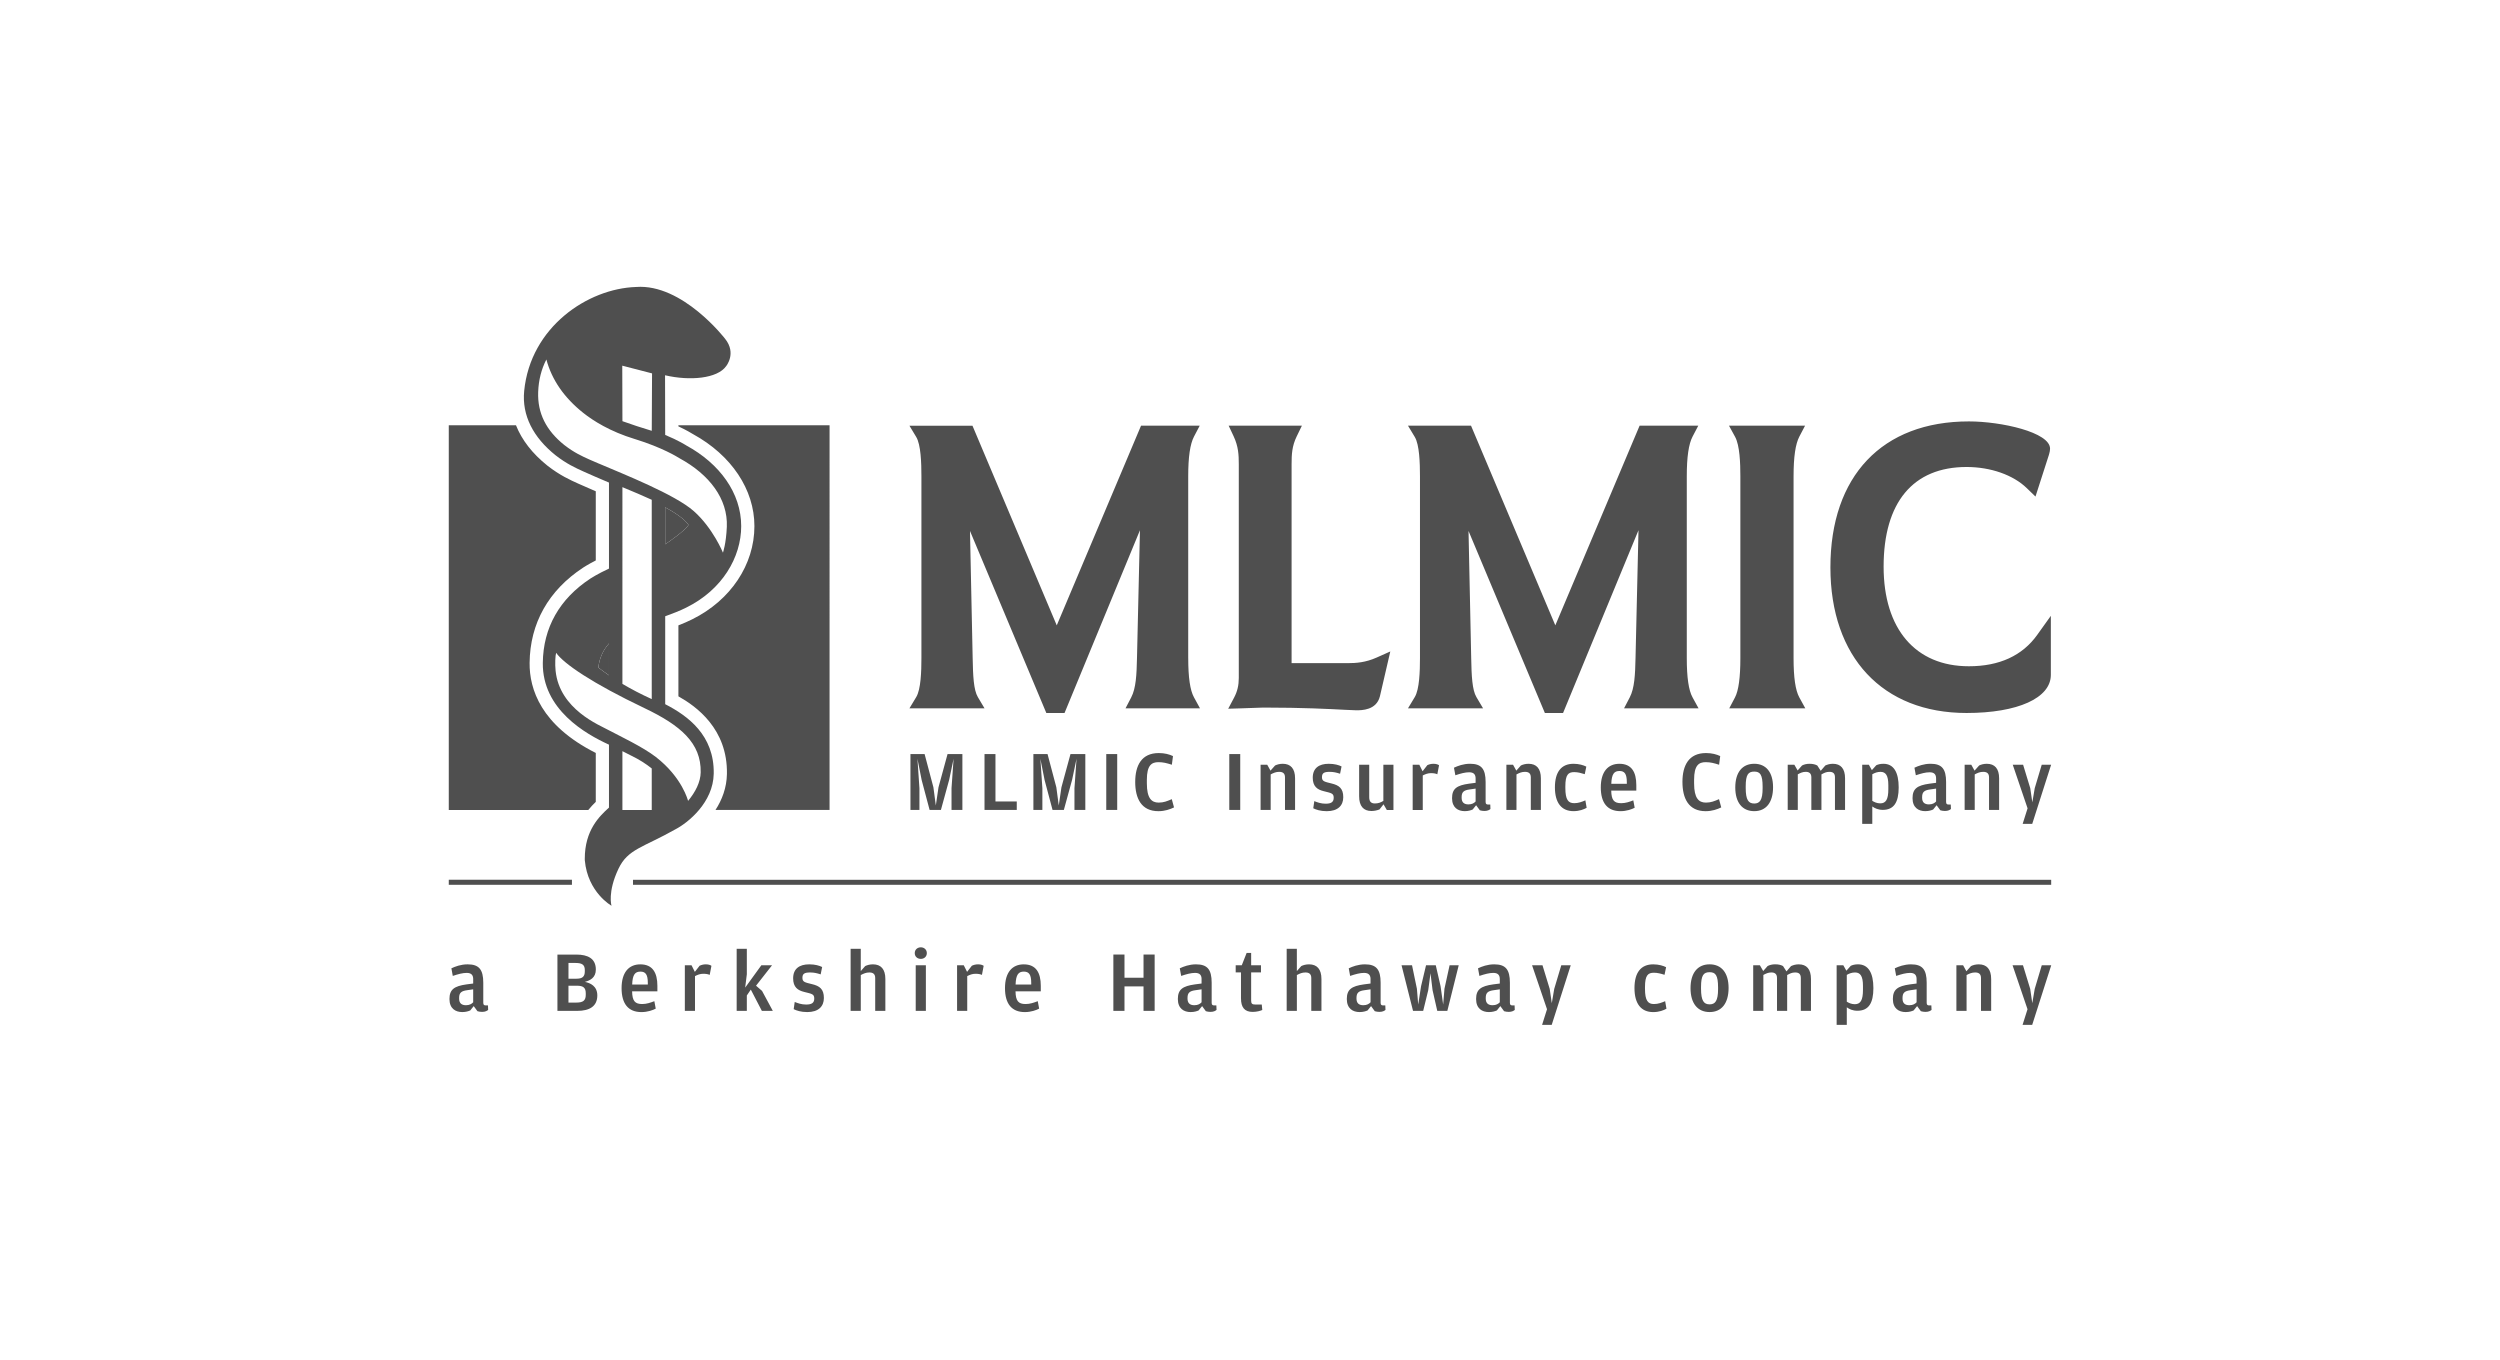 <?xml version="1.0" encoding="UTF-8"?> <svg xmlns="http://www.w3.org/2000/svg" width="171" height="93" viewBox="0 0 171 93" fill="none"><g clip-path="url(#a)" fill="#4F4F4F"><path d="M62.275 51.579h.968l.602 2.272.165 1.245.183-1.245.619-2.272h1.015v3.822h-.743v-1.491l.141-2.008-.301 1.432-.566 2.067h-.773l-.543-2.043-.289-1.456.136 2.014v1.485h-.614V51.579ZM67.341 51.579h.749v3.241h1.457v.581h-2.206v-3.822ZM70.685 51.579h.967l.602 2.272.165 1.245.183-1.245.619-2.272h1.015v3.822h-.743v-1.491l.141-2.008-.301 1.432-.566 2.067h-.773l-.543-2.043-.289-1.456.136 2.014v1.485h-.614V51.579ZM75.668 51.579h.749v3.822h-.749v-3.822ZM77.649 53.482c0-1.121.431-1.973 1.61-1.973.407 0 .72.088.973.206l-.077.593c-.354-.112-.59-.176-.92-.176-.472 0-.79.223-.79 1.204v.247c0 1.016.319 1.315.808 1.315.354 0 .578-.1.897-.235l.153.564c-.271.129-.625.258-1.068.258-1.174 0-1.587-.881-1.587-2.002ZM84.083 51.579h.749v3.822h-.749v-3.822ZM87.215 52.36c.13-.065.313-.117.525-.117.542 0 .843.329.843.998v2.16h-.69v-2.231c0-.27-.147-.376-.395-.376-.224 0-.383.071-.584.176v2.431h-.69v-3.094h.454l.224.405.313-.352ZM89.827 55.284l.071-.487c.201.082.46.176.773.176.371 0 .554-.106.554-.405 0-.305-.148-.317-.684-.452-.437-.106-.749-.323-.749-.922 0-.657.431-.951 1.091-.951.401 0 .696.088.879.182l-.101.499c-.235-.076-.436-.129-.714-.129-.371 0-.525.076-.525.364 0 .282.165.311.649.429.525.124.808.341.808.94 0 .575-.372.957-1.127.957-.442 0-.743-.106-.926-.2ZM94.622 52.308h.69v3.094h-.454l-.224-.388-.277.352c-.154.059-.342.106-.555.106-.537 0-.837-.335-.837-1.004v-2.16h.69v2.22c0 .323.147.428.389.428.236 0 .395-.065.578-.176v-2.472h0ZM97.629 52.337c.13-.059.26-.094.424-.094.189 0 .313.053.378.1l-.118.617c-.106-.047-.23-.077-.436-.077-.212 0-.389.071-.56.159v2.36h-.69v-3.094h.454l.224.446.324-.416ZM100.932 53.253c0-.253-.101-.429-.442-.429-.272 0-.579.082-.944.205l-.095-.517c.26-.123.643-.27 1.103-.27.767 0 1.062.346 1.062 1.25v1.357c0 .146.059.182.177.182h.142l.011.305c-.064.059-.194.135-.407.135-.112 0-.224-.018-.318-.047l-.254-.346-.236.293c-.118.053-.295.112-.542.112-.455 0-.868-.235-.868-.887 0-.652.324-.875 1.156-.992l.455-.059v-.293 0Zm0 .687-.407.059c-.396.053-.549.17-.549.523v.047c0 .317.171.452.466.452.248 0 .389-.094.49-.199v-.881ZM104.028 52.36c.13-.065.313-.117.525-.117.543 0 .843.329.843.998v2.16h-.689v-2.231c0-.27-.148-.376-.396-.376-.224 0-.383.071-.584.176v2.431h-.69v-3.094h.454l.225.405.312-.352ZM106.356 53.857c0-1.063.443-1.614 1.275-1.614.377 0 .69.1.873.194l-.107.517c-.241-.076-.472-.141-.719-.141-.402 0-.608.164-.608.975v.111c0 .816.206 1.039.608 1.039.289 0 .525-.094.761-.194l.088.51c-.188.106-.495.229-.897.229-.831 0-1.274-.576-1.274-1.627ZM110.892 54.938c.301 0 .566-.094.826-.194l.094.505c-.183.1-.548.235-.967.235-.897 0-1.351-.564-1.351-1.627 0-1.074.496-1.614 1.274-1.614.826 0 1.156.558 1.156 1.462v.37h-1.716c.012.658.194.863.684.863Zm.383-1.327v-.106c0-.57-.153-.769-.501-.769-.36 0-.537.194-.561.875h1.062ZM115.079 53.482c0-1.121.431-1.973 1.61-1.973.407 0 .72.088.973.206l-.076.593c-.354-.112-.59-.176-.92-.176-.472 0-.79.223-.79 1.204v.247c0 1.016.318 1.315.808 1.315.354 0 .577-.1.896-.235l.153.564c-.271.129-.625.258-1.067.258-1.174 0-1.587-.881-1.587-2.002ZM118.693 53.863c0-1.045.49-1.621 1.298-1.621.802 0 1.286.575 1.286 1.603 0 1.045-.478 1.638-1.286 1.638-.82 0-1.298-.593-1.298-1.621Zm1.87.059v-.106c0-.84-.177-1.039-.572-1.039-.407 0-.584.199-.584 1.01v.111c0 .828.195 1.063.584 1.063.377 0 .572-.235.572-1.039ZM124.851 52.36c.141-.065.307-.117.519-.117.537 0 .832.329.832.998v2.16h-.691v-2.231c0-.276-.135-.376-.383-.376-.212 0-.354.071-.542.176v2.431h-.69v-2.231c0-.276-.154-.376-.384-.376-.206 0-.36.071-.543.17v2.437h-.69v-3.094h.454l.225.393.301-.34c.123-.065.294-.117.512-.117.236 0 .401.047.531.117l.236.364.313-.364ZM128.336 52.343c.112-.053.266-.1.49-.1.702 0 1.044.581 1.044 1.614 0 1.028-.331 1.538-1.086 1.538-.318 0-.554-.111-.719-.234v1.192h-.69v-4.045h.454l.207.37.3-.335Zm.272 2.607c.383 0 .554-.264.554-.969v-.276c0-.664-.177-.91-.536-.91-.207 0-.39.065-.561.165v1.82c.13.076.313.17.543.17ZM132.429 53.253c0-.253-.101-.429-.442-.429-.272 0-.579.082-.944.205l-.095-.517c.26-.123.643-.27 1.104-.27.766 0 1.061.346 1.061 1.25v1.357c0 .146.059.182.177.182h.142l.012.305c-.065.059-.195.135-.408.135-.112 0-.224-.018-.318-.047l-.254-.346-.236.293c-.118.053-.294.112-.542.112-.454 0-.868-.235-.868-.887 0-.652.325-.875 1.156-.992l.455-.059v-.293 0Zm0 .687-.407.059c-.395.053-.549.17-.549.523v.047c0 .317.171.452.466.452.248 0 .389-.094.49-.199v-.881ZM135.372 52.36c.13-.065.313-.117.525-.117.543 0 .843.329.843.998v2.16h-.69v-2.231c0-.27-.147-.376-.395-.376-.224 0-.384.071-.584.176v2.431h-.69v-3.094h.454l.224.405.313-.352ZM138.686 55.29l-1.014-2.983h.708l.489 1.603.142.969.165-.969.478-1.603h.643l-1.292 4.045h-.655l.336-1.063ZM32.367 66.978c0-.255-.101-.432-.446-.432-.273 0-.582.083-.951.207l-.095-.52c.261-.124.648-.272 1.111-.272.773 0 1.07.349 1.07 1.26v1.366c0 .148.059.183.178.183h.143l.012.307c-.066.059-.196.136-.41.136-.113 0-.226-.018-.321-.047l-.256-.349-.238.296c-.119.053-.297.112-.547.112-.458 0-.874-.237-.874-.893 0-.656.327-.881 1.165-1l.458-.059v-.296Zm0 .692-.41.059c-.398.053-.553.171-.553.526v.047c0 .32.172.455.469.455.25 0 .392-.095.493-.201v-.888ZM38.128 65.293h1.296c.784 0 1.331.272 1.331 1.023 0 .574-.41.751-.749.846.362.071.85.284.85.923 0 .745-.529 1.059-1.373 1.059h-1.355v-3.851Zm1.308 1.65c.386 0 .565-.13.565-.503v-.088c0-.361-.19-.485-.63-.485h-.487v1.077h.553Zm0 1.633c.446 0 .63-.142.63-.527v-.106c0-.39-.172-.52-.612-.52h-.571v1.153h.553ZM43.925 68.676c.303 0 .571-.095.832-.195l.095.509c-.184.101-.553.237-.975.237-.903 0-1.361-.568-1.361-1.638 0-1.083.499-1.627 1.284-1.627.832 0 1.165.562 1.165 1.473v.372h-1.729c.012.663.196.869.689.869Zm.386-1.336v-.107c0-.574-.155-.775-.505-.775-.362 0-.541.195-.565.882h1.07ZM47.854 66.056c.131-.059.262-.095.428-.095.19 0 .315.053.38.101l-.119.621c-.107-.047-.232-.077-.44-.077-.214 0-.392.071-.565.16v2.378h-.695v-3.118h.458l.226.45.327-.42ZM51.083 69.143h-.695V64.896h.695v1.745l-.113.911 1.105-1.526h.731L51.713 67.422l.41.355.737 1.366h-.749l-.755-1.455-.273.402v1.053ZM54.288 69.025l.071-.491c.202.083.464.177.778.177.374 0 .558-.106.558-.408 0-.307-.148-.32-.689-.455-.44-.107-.755-.326-.755-.929 0-.663.434-.958 1.099-.958.404 0 .701.089.885.183l-.101.503c-.238-.077-.44-.13-.719-.13-.374 0-.529.077-.529.366 0 .284.166.314.654.432.529.124.814.343.814.947 0 .579-.374.964-1.135.964-.446 0-.749-.107-.933-.201ZM58.877 69.143h-.695V64.896h.695v1.526l.303-.343c.131-.065.315-.118.529-.118.547 0 .85.331.85 1.006v2.177h-.695v-2.248c0-.272-.148-.379-.398-.379-.226 0-.386.071-.588.177v2.449ZM62.569 65.192c0-.242.19-.396.416-.396.22 0 .41.154.41.396 0 .248-.19.396-.41.396-.226 0-.416-.148-.416-.396Zm.066.834h.695v3.117h-.695v-3.117ZM66.475 66.056c.131-.059.262-.095.428-.095.19 0 .315.053.38.101l-.119.621c-.107-.047-.232-.077-.44-.077-.214 0-.392.071-.565.16v2.378h-.695v-3.118h.458l.226.45.327-.42h-0ZM70.15 68.676c.303 0 .571-.095.832-.195l.095.509c-.184.101-.553.237-.975.237-.903 0-1.361-.568-1.361-1.638 0-1.083.499-1.627 1.284-1.627.832 0 1.165.562 1.165 1.473v.372h-1.729c.012.663.196.869.689.869Zm.386-1.336v-.107c0-.574-.155-.775-.505-.775-.362 0-.541.195-.565.882h1.07ZM76.915 67.469v1.674h-.761v-3.851h.761v1.585h1.302v-1.585h.761v3.851h-.761v-1.674H76.915ZM82.189 66.978c0-.255-.101-.432-.446-.432-.273 0-.582.083-.951.207l-.095-.52c.261-.124.648-.272 1.111-.272.773 0 1.07.349 1.07 1.26v1.366c0 .148.059.183.178.183h.143l.012.307c-.066.059-.196.136-.41.136-.113 0-.226-.018-.321-.047l-.256-.349-.238.296c-.119.053-.297.112-.547.112-.458 0-.874-.237-.874-.893 0-.656.327-.881 1.165-1l.457-.059v-.296Zm0 .692-.41.059c-.398.053-.553.171-.553.526v.047c0 .32.172.455.469.455.25 0 .392-.095.493-.201v-.888ZM84.883 68.292V66.511h-.362v-.485h.416l.333-.846h.309v.846h.672v.485h-.672v1.94c0 .201.071.26.297.26h.428l.036.373c-.137.059-.374.13-.66.13-.553 0-.796-.314-.796-.923ZM88.705 69.143h-.696V64.896h.696v1.526l.303-.343c.131-.065.315-.118.529-.118.547 0 .85.331.85 1.006v2.177h-.695v-2.248c0-.272-.149-.379-.398-.379-.226 0-.386.071-.588.177v2.449ZM93.746 66.978c0-.255-.101-.432-.446-.432-.273 0-.582.083-.951.207l-.095-.52c.261-.124.647-.272 1.111-.272.773 0 1.07.349 1.07 1.26v1.366c0 .148.059.183.178.183h.142l.012.307c-.066.059-.197.136-.41.136-.113 0-.226-.018-.321-.047l-.256-.349-.237.296c-.119.053-.297.112-.547.112-.458 0-.874-.237-.874-.893 0-.656.327-.881 1.165-1l.457-.059v-.296Zm0 .692-.41.059c-.398.053-.552.171-.552.526v.047c0 .32.172.455.469.455.25 0 .392-.095.493-.201v-.888ZM95.864 66.026h.719l.333 1.603.089 1.082.197-1.26.339-1.426h.666l.327 1.426.178 1.26.089-1.082.351-1.603h.624l-.778 3.118h-.689l-.321-1.414-.142-1.16-.155 1.16-.345 1.414h-.695l-.785-3.118ZM102.587 66.978c0-.255-.101-.432-.445-.432-.274 0-.582.083-.951.207l-.095-.52c.261-.124.647-.272 1.111-.272.773 0 1.07.349 1.07 1.26v1.366c0 .148.059.183.178.183h.143l.012.307c-.066.059-.197.136-.411.136-.112 0-.225-.018-.32-.047l-.256-.349-.237.296c-.119.053-.298.112-.547.112-.458 0-.874-.237-.874-.893 0-.656.327-.881 1.165-1l.457-.059v-.296Zm0 .692-.41.059c-.398.053-.552.171-.552.526v.047c0 .32.172.455.469.455.25 0 .392-.095.493-.201v-.888ZM105.816 69.031l-1.022-3.005h.713l.493 1.615.143.976.166-.976.482-1.615h.647l-1.301 4.076h-.659l.338-1.071ZM111.798 67.588c0-1.071.446-1.627 1.283-1.627.381 0 .696.101.88.195l-.107.521c-.244-.077-.475-.142-.725-.142-.404 0-.612.166-.612.982v.112c0 .822.208 1.047.612 1.047.291 0 .529-.095.767-.195l.089.515c-.19.107-.499.231-.904.231-.837 0-1.283-.58-1.283-1.638ZM115.632 67.593c0-1.053.493-1.633 1.307-1.633.808 0 1.296.58 1.296 1.615 0 1.053-.481 1.65-1.296 1.65-.826 0-1.307-.598-1.307-1.633Zm1.884.059v-.107c0-.846-.179-1.047-.577-1.047-.41 0-.588.201-.588 1.017v.112c0 .834.196 1.071.588 1.071.381 0 .577-.237.577-1.047ZM122.51 66.079c.143-.065.309-.118.523-.118.541 0 .838.331.838 1.006v2.177h-.695v-2.248c0-.279-.137-.379-.387-.379-.214 0-.356.071-.547.177v2.449h-.695v-2.248c0-.279-.154-.379-.386-.379-.208 0-.362.071-.547.171v2.455h-.695v-3.118h.457l.227.396.302-.343c.125-.065.297-.118.517-.118.238 0 .405.047.535.118l.238.367.315-.367ZM126.594 66.061c.114-.053.268-.101.494-.101.707 0 1.052.586 1.052 1.627 0 1.035-.333 1.549-1.094 1.549-.321 0-.558-.112-.725-.236v1.201h-.695v-4.076h.457l.209.373.302-.337Zm.274 2.627c.386 0 .559-.266.559-.976v-.278c0-.669-.179-.917-.541-.917-.208 0-.393.065-.565.165v1.834c.131.077.315.172.547.172ZM131.095 66.978c0-.255-.101-.432-.446-.432-.273 0-.582.083-.95.207l-.095-.52c.261-.124.647-.272 1.111-.272.773 0 1.07.349 1.07 1.26v1.366c0 .148.059.183.178.183h.142l.013.307c-.066.059-.197.136-.411.136-.113 0-.225-.018-.32-.047l-.256-.349-.238.296c-.119.053-.297.112-.546.112-.458 0-.874-.237-.874-.893 0-.656.327-.881 1.165-1l.457-.059v-.296Zm0 .692-.41.059c-.398.053-.552.171-.552.526v.047c0 .32.172.455.469.455.25 0 .392-.095.493-.201v-.888ZM134.817 66.079c.131-.065.315-.118.529-.118.547 0 .85.331.85 1.006v2.177h-.696v-2.248c0-.272-.148-.379-.398-.379-.226 0-.386.071-.588.177v2.449h-.696v-3.118h.458l.226.409.315-.355ZM138.682 69.031l-1.023-3.005h.713l.494 1.615.142.976.167-.976.481-1.615h.648l-1.302 4.076h-.659l.339-1.071ZM140.301 60.177H43.297v.343h97.004v-.343ZM39.121 60.175h-8.425v.347h8.425v-.347ZM81.274 45.021V32.574c0-1.316.129-2.203.395-2.71l.391-.746h-4.013L72.282 42.775l-5.765-13.657h-4.312l.466.773c.317.526.354 1.783.354 2.683v12.447c0 .889-.037 2.131-.354 2.657l-.466.773h5.137l-.457-.77c-.291-.49-.332-1.457-.355-2.671l-.183-8.692 5.222 12.451h1.245l5.159-12.501-.203 8.741c-.024 1.143-.069 2.068-.396 2.695l-.388.745h5.093l-.413-.755c-.263-.48-.391-1.355-.391-2.675v-0ZM92.178 45.36h-3.833v-13.609c0-.67.026-1.235.349-1.901l.355-.732h-5.008l.34.726c.326.694.352 1.274.352 1.907v14.624c0 .501-.1.922-.314 1.328l-.409.774.879-.026c.464-.014.825-.028 1.086-.038.225-.009.372-.015.445-.015 2.692 0 4.554.099 5.554.152.387.021.642.034.792.034.377 0 1.38 0 1.619-.953l.712-3.071-.942.42c-.748.334-1.392.38-1.977.38ZM115.376 45.021V32.574c0-1.316.129-2.203.395-2.71l.391-.747h-4.013l-5.765 13.657-5.766-13.657h-4.312l.466.773c.317.526.354 1.783.354 2.683v12.447c0 .889-.037 2.131-.354 2.657l-.466.773h5.136l-.456-.77c-.291-.49-.332-1.457-.356-2.671l-.183-8.692 5.222 12.451h1.245l5.159-12.501-.203 8.741c-.024 1.144-.069 2.068-.396 2.695l-.388.745h5.094l-.414-.755c-.263-.48-.39-1.355-.39-2.675v-0ZM122.68 45.021V32.574c0-1.316.129-2.203.395-2.71l.391-.746h-5.202l.413.755c.327.595.364 1.827.364 2.702v12.447c0 1.316-.123 2.219-.368 2.683l-.393.747h5.204l-.414-.755c-.262-.48-.39-1.355-.39-2.675ZM139.347 43.425c-1.019 1.425-2.592 2.147-4.675 2.147-3.653 0-5.833-2.548-5.833-6.815 0-4.395 2.014-6.815 5.673-6.815 1.646 0 3.187.541 4.122 1.448l.593.575.919-2.855.024-.089c.026-.095.054-.203.054-.333 0-1.121-3.341-1.864-5.552-1.864-5.931 0-9.472 3.733-9.472 9.985 0 6.143 3.568 9.959 9.312 9.959 3.502 0 5.766-1.023 5.766-2.607v-4.039l-.931 1.301ZM40.751 54.849v-3.347c-3.757-1.894-4.545-4.376-4.526-6.161.028-2.708 1.294-4.962 3.662-6.516.016-.011.331-.217.864-.491v-4.73c-.47-.201-.828-.358-1.184-.518-.565-.254-1.268-.571-2.112-1.227l-.023-.018c-1.023-.82-1.741-1.749-2.138-2.751h-4.598v26.313h9.543c.176-.217.352-.4.511-.553ZM46.402 29.088v.075c.546.255.893.465 1.003.533 2.628 1.441 4.197 3.792 4.197 6.293 0 2.635-1.63 5.076-4.255 6.372-.273.14-.616.285-.944.414v4.854c1.209.679 3.374 2.217 3.319 5.31-.017.945-.335 1.772-.783 2.462h7.803V29.088H46.402Z"></path><path d="M45.499 34.701v2.53c.276-.187 1.337-.923 1.581-1.3.011-.016.009-.036-.002-.052-.289-.401-.912-.815-1.58-1.178ZM41.655 44.014c-.379.43-.651.968-.729 1.646.224.174.466.351.729.531v-2.177Z"></path><path d="M46.939 41.559c2.464-1.214 3.759-3.442 3.759-5.57 0-2.27-1.479-4.28-3.753-5.518l-0-0c-.002-.001-.528-.343-1.446-.722l-.01-4.081c1.702.4 3.577.225 4.177-.621 0 0 .73-.878-.068-1.872 0 0-2.903-3.782-6.087-3.546-3.313.107-7.229 2.741-7.657 7.112-.164 1.672.618 3.179 2.153 4.405l.003.002c.739.574 1.34.851 1.929 1.116.475.214.961.425 1.715.744v5.883c-.794.369-1.27.682-1.27.682-2.108 1.385-3.231 3.355-3.256 5.775-.033 3.179 2.926 4.857 4.526 5.587v4.307l-.012.007c-.646.589-1.645 1.542-1.643 3.495l-0.0.048c.002.023.001.038.003.06.2 2.195 1.824 3.1 1.824 3.1s-.286-.924.48-2.534c.642-1.349 1.664-1.435 3.902-2.698.875-.457 2.576-1.842 2.611-3.798.047-2.635-1.772-3.961-3.319-4.755V42.153c.408-.147 1.028-.383 1.44-.594Zm.141-5.628c-.244.377-1.306 1.113-1.581 1.3v-2.53c.668.363 1.29.778 1.579 1.178.011.015.012.036.002.052Zm-4.506-7.136-.011-3.783 2.037.528-.02 3.928c-.715-.216-1.383-.433-2.006-.659v-.014Zm-.92 15.22v2.177c-.263-.18-.505-.357-.729-.531.078-.678.35-1.216.729-1.646Zm2.925 8.595v2.793h-2.006v-4.023c.232.123.443.23.622.316.537.259.994.555 1.384.866v.048Zm3.349.214c-.012.662-.35 1.339-.864 1.958 0 0-.384-1.593-2.201-3.002-.893-.692-2.486-1.44-3.277-1.861-.543-.307-3.319-1.39-3.584-4.048-.047-.468-.018-1.042.039-1.217.516.742 2.457 2.074 6.038 3.781 2.488 1.186 3.884 2.395 3.849 4.389Zm-5.355-6.048V33.321c.765.317 1.429.599 2.006.864v13.633c-.753-.341-1.418-.692-2.006-1.041Zm-1.601-15.061c-.305-.131-.526-.225-.639-.276-.523-.235-1.063-.478-1.73-.996-1.256-1.005-1.843-2.191-1.792-3.626.029-.814.217-1.561.561-2.228.371 1.39 1.218 2.617 2.523 3.653.667.529 1.819 1.27 3.519 1.787l.046.014c1.83.565 2.876 1.213 2.99 1.286l.009.005.024.014c2.041 1.111 3.311 2.779 3.232 4.685-.048 1.158-.265 1.77-.265 1.77s-.688-1.685-1.994-2.841c-1.29-1.143-4.813-2.533-6.482-3.248Z"></path></g><defs><clipPath id="a"><path fill="#fff" d="M0 0h171v93H0z"></path></clipPath></defs></svg> 